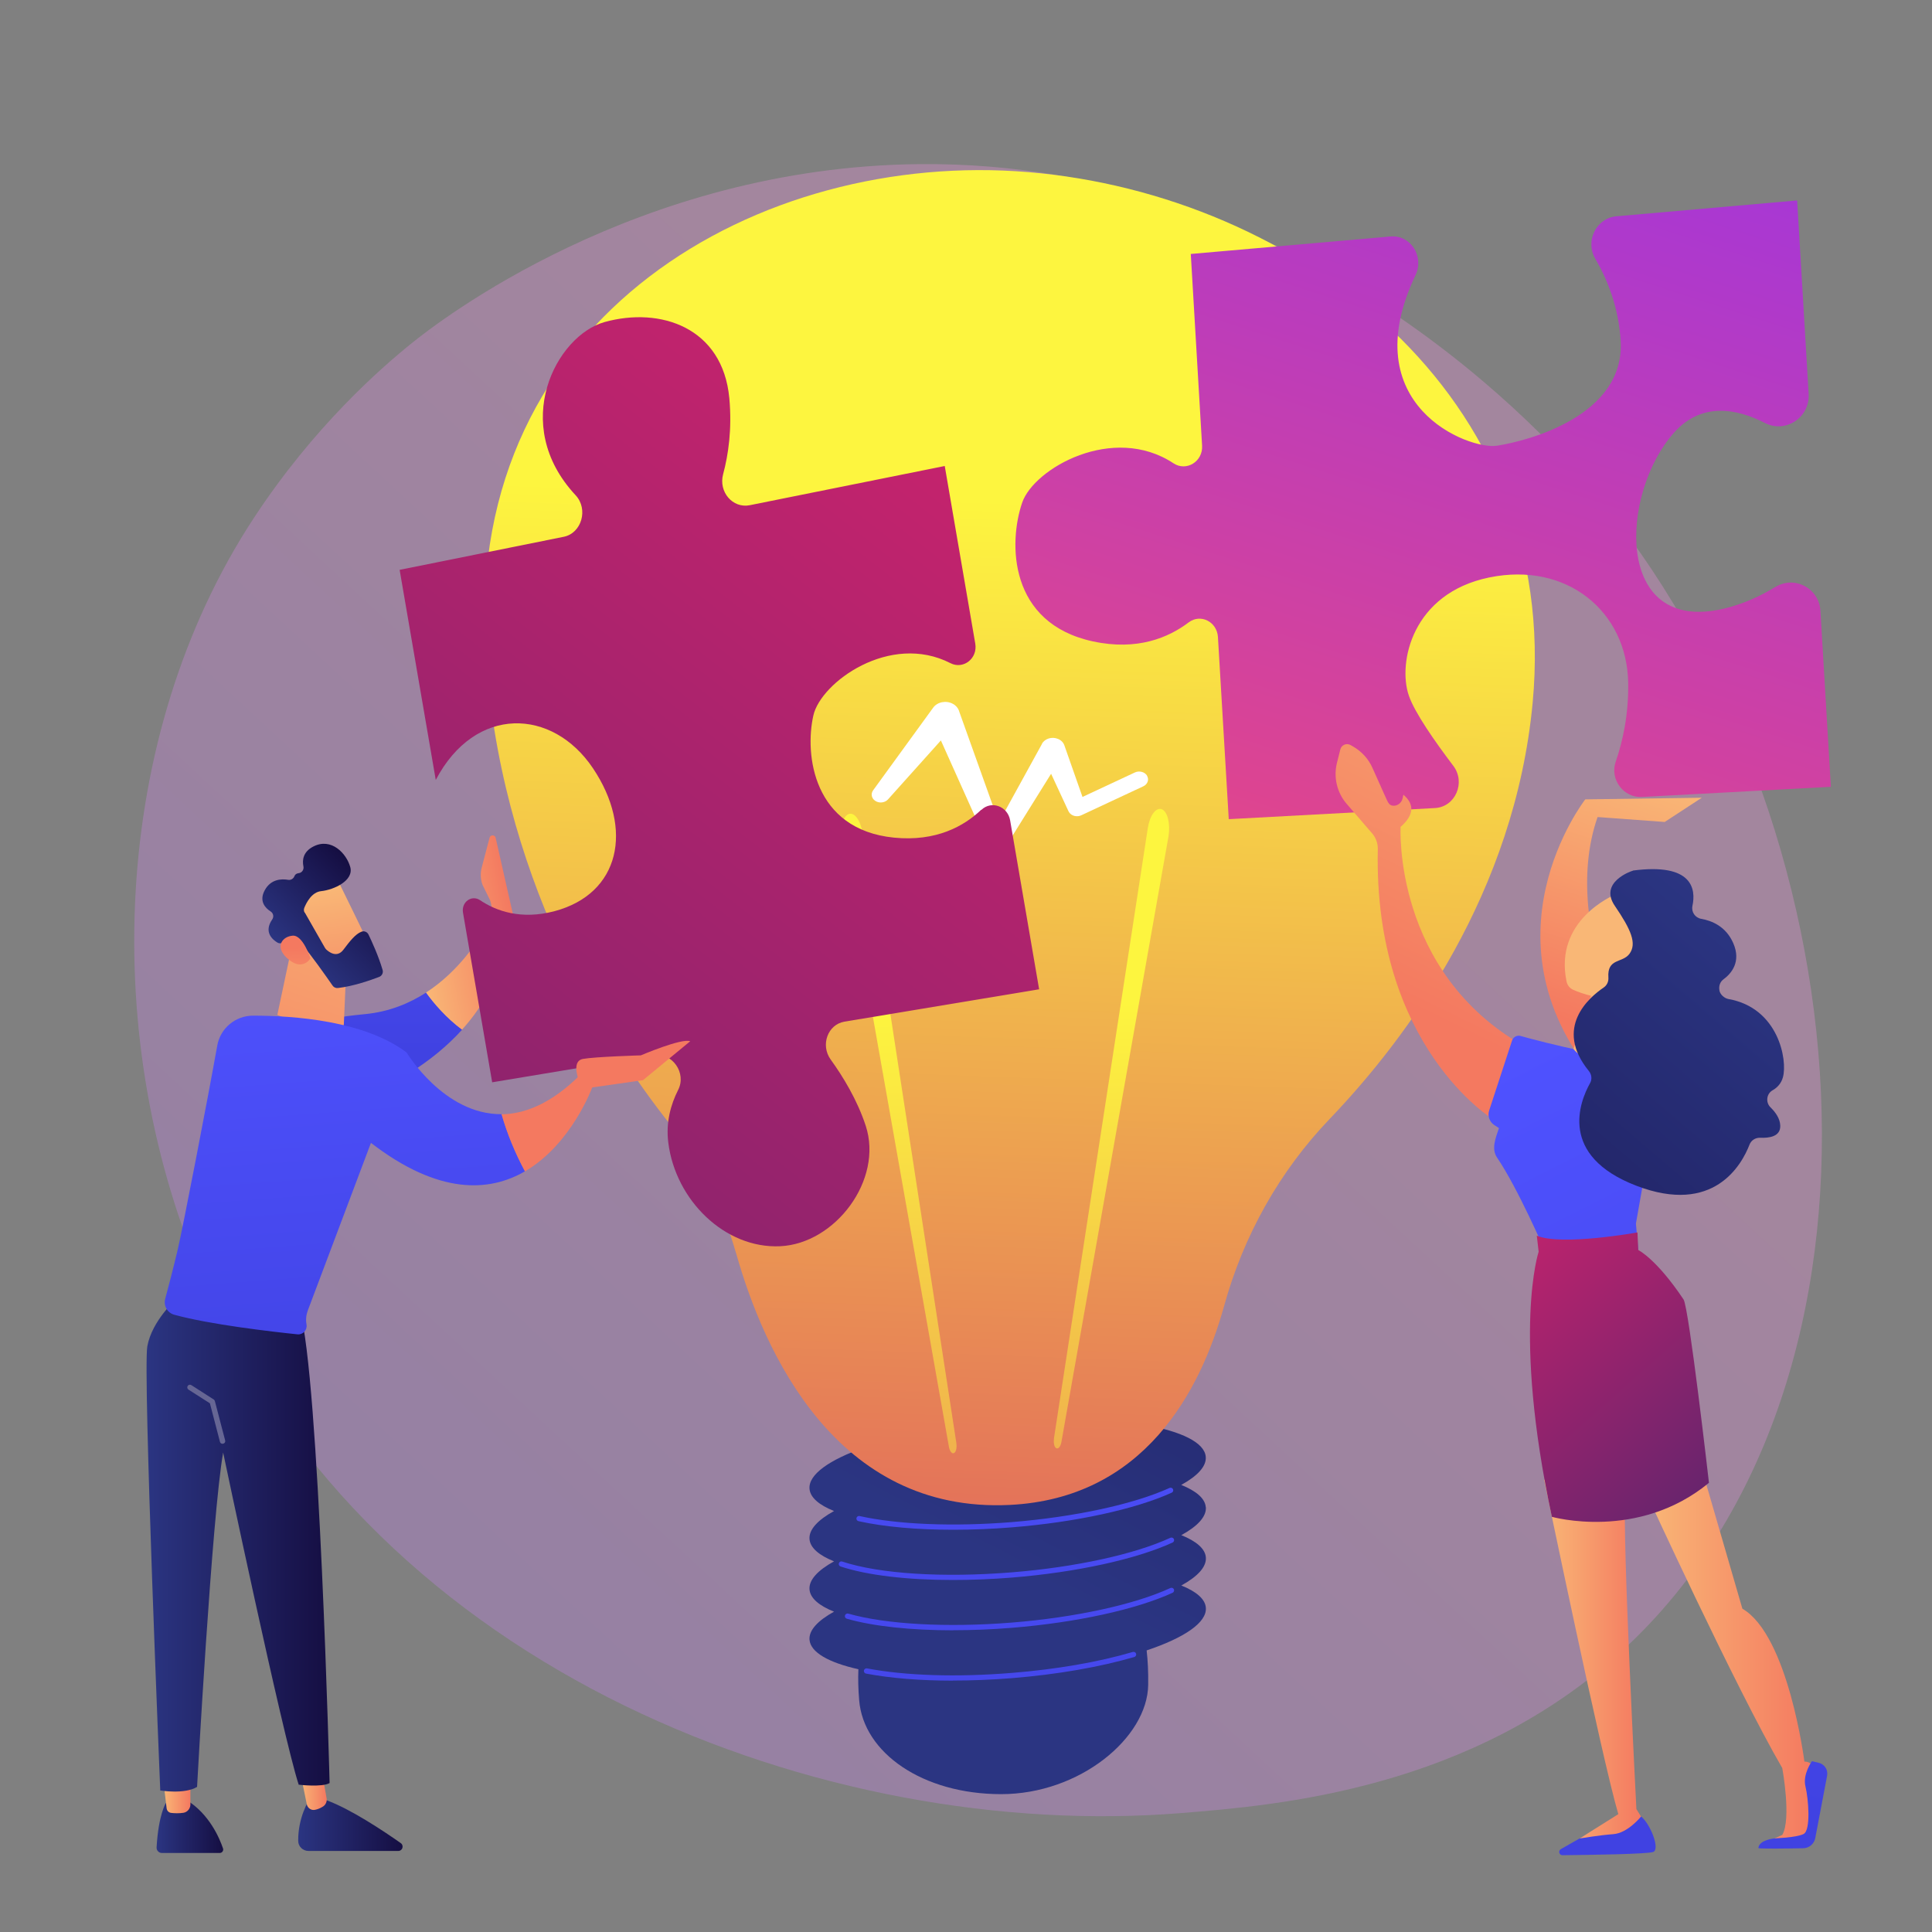 <?xml version="1.0" encoding="UTF-8"?>
<svg xmlns="http://www.w3.org/2000/svg" version="1.1" xmlns:xlink="http://www.w3.org/1999/xlink" viewBox="0 0 200 200">
  <rect x="0" y="0" width="200" height="200" fill="#808080" stroke="none"/>
  <defs>
    <style>
      .cls-1 {
        fill: url(#linear-gradient-15);
      }

      .cls-2 {
        fill: url(#linear-gradient-13);
      }

      .cls-3 {
        fill: url(#linear-gradient-28);
      }

      .cls-4 {
        fill: url(#linear-gradient);
        opacity: .3;
      }

      .cls-5 {
        fill: url(#linear-gradient-2);
      }

      .cls-6 {
        fill: url(#linear-gradient-25);
      }

      .cls-7 {
        fill: url(#linear-gradient-10);
      }

      .cls-8 {
        fill: url(#linear-gradient-12);
      }

      .cls-9 {
        fill: url(#linear-gradient-27);
      }

      .cls-10 {
        fill: #fff;
      }

      .cls-11 {
        fill: url(#linear-gradient-26);
      }

      .cls-12 {
        fill: url(#linear-gradient-4);
      }

      .cls-13 {
        fill: url(#linear-gradient-35);
      }

      .cls-14 {
        fill: url(#linear-gradient-30);
      }

      .cls-15 {
        fill: url(#linear-gradient-3);
      }

      .cls-16 {
        fill: url(#linear-gradient-34);
      }

      .cls-17 {
        fill: url(#linear-gradient-5);
      }

      .cls-18 {
        fill: url(#linear-gradient-22);
      }

      .cls-19 {
        fill: url(#linear-gradient-24);
      }

      .cls-20 {
        fill: url(#linear-gradient-33);
      }

      .cls-21 {
        fill: url(#linear-gradient-8);
      }

      .cls-22 {
        fill: url(#linear-gradient-14);
      }

      .cls-23 {
        fill: url(#linear-gradient-29);
      }

      .cls-24 {
        fill: url(#linear-gradient-20);
      }

      .cls-25 {
        fill: url(#linear-gradient-17);
      }

      .cls-26 {
        fill: url(#linear-gradient-7);
      }

      .cls-27 {
        fill: url(#linear-gradient-9);
      }

      .cls-28 {
        fill: url(#linear-gradient-11);
      }

      .cls-29 {
        fill: url(#linear-gradient-19);
      }

      .cls-30 {
        fill: url(#linear-gradient-6);
      }

      .cls-31 {
        fill: url(#linear-gradient-36);
      }

      .cls-32 {
        fill: url(#linear-gradient-21);
      }

      .cls-33 {
        fill: #666694;
      }

      .cls-34 {
        fill: url(#linear-gradient-32);
      }

      .cls-35 {
        fill: url(#linear-gradient-16);
      }

      .cls-36 {
        fill: url(#linear-gradient-23);
      }

      .cls-37 {
        fill: url(#linear-gradient-31);
      }

      .cls-38 {
        fill: url(#linear-gradient-18);
      }
    </style>
    <linearGradient id="linear-gradient" x1="-6291.27" y1="211.52" x2="-6418.41" y2="74.3" gradientTransform="translate(-6286.75) rotate(-180) scale(1 -1)" gradientUnits="userSpaceOnUse">
      <stop offset="0" stop-color="#b37cff"/>
      <stop offset="1" stop-color="#f895e7"/>
    </linearGradient>
    <linearGradient id="linear-gradient-2" x1="103.46" y1="161.96" x2="152.96" y2="64.23" gradientUnits="userSpaceOnUse">
      <stop offset="0" stop-color="#2b3582"/>
      <stop offset="1" stop-color="#150e42"/>
    </linearGradient>
    <linearGradient id="linear-gradient-3" x1="117.22" y1="116.81" x2="95.65" y2="203.96" gradientUnits="userSpaceOnUse">
      <stop offset="0" stop-color="#4f52ff"/>
      <stop offset="1" stop-color="#4042e2"/>
    </linearGradient>
    <linearGradient id="linear-gradient-4" x1="116.71" y1="116.68" x2="95.14" y2="203.83" xlink:href="#linear-gradient-3"/>
    <linearGradient id="linear-gradient-5" x1="115.17" y1="116.3" x2="93.6" y2="203.45" xlink:href="#linear-gradient-3"/>
    <linearGradient id="linear-gradient-6" x1="114.85" y1="116.22" x2="93.27" y2="203.37" xlink:href="#linear-gradient-3"/>
    <linearGradient id="linear-gradient-7" x1="105.02" y1="51.84" x2="99.58" y2="199.86" gradientUnits="userSpaceOnUse">
      <stop offset="0" stop-color="#fdf53f"/>
      <stop offset="1" stop-color="#d93c65"/>
    </linearGradient>
    <linearGradient id="linear-gradient-8" x1="114.62" y1="103.85" x2="118.61" y2="230.64" xlink:href="#linear-gradient-7"/>
    <linearGradient id="linear-gradient-9" x1="92.64" y1="104.54" x2="96.63" y2="231.33" xlink:href="#linear-gradient-7"/>
    <linearGradient id="linear-gradient-10" x1="16.21" y1="189.08" x2="23.11" y2="189.08" xlink:href="#linear-gradient-2"/>
    <linearGradient id="linear-gradient-11" x1="16.91" y1="185.88" x2="19.71" y2="185.88" gradientUnits="userSpaceOnUse">
      <stop offset="0" stop-color="#f9b776"/>
      <stop offset="1" stop-color="#f47960"/>
    </linearGradient>
    <linearGradient id="linear-gradient-12" x1="30.87" y1="188.97" x2="41.69" y2="188.97" xlink:href="#linear-gradient-2"/>
    <linearGradient id="linear-gradient-13" x1="31.04" y1="184.63" x2="33.81" y2="184.63" xlink:href="#linear-gradient-11"/>
    <linearGradient id="linear-gradient-14" x1="15.18" y1="159.98" x2="34.13" y2="159.98" xlink:href="#linear-gradient-2"/>
    <linearGradient id="linear-gradient-15" x1="-202.87" y1="283.31" x2="-208.53" y2="314.58" gradientTransform="translate(185.12 -237.89) rotate(-10.33)" xlink:href="#linear-gradient-3"/>
    <linearGradient id="linear-gradient-16" x1="-199.81" y1="304.68" x2="-189.48" y2="304.68" gradientTransform="translate(185.12 -237.89) rotate(-10.33)" xlink:href="#linear-gradient-11"/>
    <linearGradient id="linear-gradient-17" x1="-201.53" y1="290.14" x2="-223.15" y2="329.87" gradientTransform="translate(185.12 -237.89) rotate(-10.33)" xlink:href="#linear-gradient-11"/>
    <linearGradient id="linear-gradient-18" x1="-845.1" y1="3147.15" x2="-854.65" y2="3159.79" gradientTransform="translate(-1621.04 -2715.39) rotate(-45.54)" xlink:href="#linear-gradient-11"/>
    <linearGradient id="linear-gradient-19" x1="-852.39" y1="3150.2" x2="-840.98" y2="3150.2" gradientTransform="translate(-1621.04 -2715.39) rotate(-45.54)" xlink:href="#linear-gradient-2"/>
    <linearGradient id="linear-gradient-20" x1="-859.09" y1="3157.16" x2="-851.43" y2="3149.3" gradientTransform="translate(-1621.04 -2715.39) rotate(-45.54)" xlink:href="#linear-gradient-11"/>
    <linearGradient id="linear-gradient-21" x1="105.77" y1="40.34" x2="-13.53" y2="192.64" gradientUnits="userSpaceOnUse">
      <stop offset="0" stop-color="#cb236d"/>
      <stop offset="1" stop-color="#4c246d"/>
    </linearGradient>
    <linearGradient id="linear-gradient-22" x1="-209.31" y1="301.9" x2="-214.97" y2="355.46" gradientTransform="translate(185.12 -237.89) rotate(-10.33)" xlink:href="#linear-gradient-3"/>
    <linearGradient id="linear-gradient-23" x1="-163.75" y1="248.2" x2="-177.71" y2="288.82" gradientTransform="translate(185.12 -237.89) rotate(-10.33)" xlink:href="#linear-gradient-11"/>
    <linearGradient id="linear-gradient-24" x1="-156.09" y1="250.84" x2="-170.05" y2="291.45" gradientTransform="translate(185.12 -237.89) rotate(-10.33)" xlink:href="#linear-gradient-11"/>
    <linearGradient id="linear-gradient-25" x1="172.11" y1="80.89" x2="163.88" y2="106.1" xlink:href="#linear-gradient-11"/>
    <linearGradient id="linear-gradient-26" x1="165.31" y1="12.43" x2="133.16" y2="111.42" gradientUnits="userSpaceOnUse">
      <stop offset="0" stop-color="#a737d5"/>
      <stop offset="1" stop-color="#ef497a"/>
    </linearGradient>
    <linearGradient id="linear-gradient-27" x1="170.37" y1="170.46" x2="187.69" y2="170.46" xlink:href="#linear-gradient-11"/>
    <linearGradient id="linear-gradient-28" x1="194.18" y1="131.71" x2="185.6" y2="187.48" xlink:href="#linear-gradient-3"/>
    <linearGradient id="linear-gradient-29" x1="176.03" y1="128.92" x2="167.45" y2="184.69" xlink:href="#linear-gradient-3"/>
    <linearGradient id="linear-gradient-30" x1="159.85" y1="171.74" x2="169.89" y2="171.74" xlink:href="#linear-gradient-11"/>
    <linearGradient id="linear-gradient-31" x1="165.6" y1="57.74" x2="143.6" y2="103.01" xlink:href="#linear-gradient-11"/>
    <linearGradient id="linear-gradient-32" x1="159.76" y1="107.15" x2="196.59" y2="180.08" xlink:href="#linear-gradient-3"/>
    <linearGradient id="linear-gradient-33" x1="150.99" y1="126.42" x2="183.17" y2="162.71" xlink:href="#linear-gradient-21"/>
    <linearGradient id="linear-gradient-34" x1="162.89" y1="106.11" x2="169.03" y2="106.11" xlink:href="#linear-gradient-11"/>
    <linearGradient id="linear-gradient-35" x1="172.65" y1="98.18" x2="217.34" y2="101.22" xlink:href="#linear-gradient-11"/>
    <linearGradient id="linear-gradient-36" x1="181.87" y1="96.96" x2="129.07" y2="158.8" xlink:href="#linear-gradient-2"/>
  </defs>
  <!-- Generator: Adobe Illustrator 28.7.1, SVG Export Plug-In . SVG Version: 1.2.0 Build 142)  -->
  <g>
    <g id="Layer_1">
      <g>
        <path class="cls-4" d="M21.23,132.95c17.7,40.36,64.42,57.7,101.02,54.74,9.99-.81,30.1-2.43,45.8-16.92,30.15-27.82,25.51-85.98-3.36-120.22-3.72-4.41-29.45-33.95-69.54-33.56-29.36.29-49.96,16.47-52.47,18.49-3.17,2.55-10.15,8.6-16.44,18.2-14.78,22.56-16.08,54.04-5.02,79.27Z"/>
        <g>
          <path class="cls-5" d="M124.82,156.02c-.07-.9-.99-1.68-2.54-2.3,1.69-.93,2.62-1.93,2.54-2.91-.24-2.96-9.62-4.62-20.94-3.71-11.33.91-20.32,4.05-20.08,7.02.07.9.99,1.68,2.54,2.3-1.69.93-2.62,1.93-2.54,2.91.07.9.99,1.68,2.54,2.3-1.69.93-2.62,1.93-2.54,2.91.07.9.99,1.68,2.54,2.3-1.69.93-2.62,1.93-2.54,2.91.11,1.31,2,2.36,5.06,3.05-.04.97-.02,2.03.08,3.2.44,5.46,6.58,9.73,14.7,9.73s15.14-5.83,15.22-11.31c.02-1.34-.04-2.52-.16-3.57,3.88-1.3,6.25-2.88,6.13-4.42-.07-.9-.99-1.68-2.54-2.3,1.69-.93,2.62-1.93,2.54-2.91-.07-.9-.99-1.68-2.54-2.3,1.69-.93,2.62-1.93,2.54-2.91Z"/>
          <g>
            <path class="cls-15" d="M98.64,173.98c-3.36,0-6.44-.25-8.99-.73-.15-.03-.24-.17-.22-.32.03-.15.17-.24.32-.22,3.98.76,9.3.93,14.97.47,4.64-.37,8.98-1.12,12.55-2.17.14-.04.3.04.34.18.04.14-.04.3-.18.34-3.61,1.05-7.98,1.81-12.66,2.19-2.11.17-4.17.25-6.13.25Z"/>
            <path class="cls-12" d="M98.69,168.77c-4.37,0-8.28-.41-11.03-1.2-.14-.04-.23-.19-.19-.34.04-.14.19-.23.34-.19,3.93,1.12,10.25,1.46,16.91.93,6.59-.53,12.74-1.87,16.44-3.58.14-.06.3,0,.36.13.06.14,0,.3-.13.36-3.76,1.73-9.98,3.09-16.63,3.63-2.08.17-4.12.25-6.07.25Z"/>
            <path class="cls-17" d="M98.64,163.56c-4.72,0-8.85-.48-11.63-1.4-.14-.05-.22-.2-.17-.34.05-.14.2-.22.34-.17,3.87,1.28,10.43,1.69,17.54,1.12,6.59-.53,12.74-1.87,16.44-3.58.14-.06.3,0,.36.13.06.14,0,.3-.13.36-3.76,1.73-9.98,3.09-16.63,3.63-2.11.17-4.17.25-6.13.25Z"/>
            <path class="cls-30" d="M98.67,158.36c-3.74,0-7.15-.3-9.8-.89-.15-.03-.24-.18-.21-.32.03-.15.18-.24.32-.21,3.98.88,9.71,1.11,15.73.63,6.53-.53,12.65-1.85,16.36-3.54.14-.06.3,0,.36.13.06.14,0,.3-.13.36-3.77,1.71-9.95,3.06-16.54,3.59-2.08.17-4.13.25-6.09.25Z"/>
          </g>
          <path class="cls-26" d="M76.2,129.75c-1.38-4.87-3.71-9.43-6.86-13.39-6.74-8.5-17.75-25.79-19.1-49.38-1.97-34.32,28.46-51.5,56.24-49.16,27.77,2.33,55.18,23.01,52.18,54.93-1.85,19.64-12.84,34.54-21.03,43.1-5.2,5.43-8.91,12.09-10.91,19.34-2.46,8.87-8.3,19.92-22.2,20.6-17.98.87-25.45-15.89-28.31-26.03Z"/>
          <path class="cls-21" d="M109.1,148.93l9.72-63.2c.2-1.31.84-2.18,1.44-1.96.59.22.91,1.46.71,2.77,0,.03-.01.08-.02.11l-11.07,62.61c-.08.47-.32.77-.53.66-.21-.1-.31-.54-.24-1Z"/>
          <path class="cls-27" d="M99.01,149.43l-9.72-63.2c-.2-1.31-.84-2.18-1.44-1.96-.59.22-.91,1.46-.71,2.77,0,.03.01.08.02.11l11.07,62.61c.08.47.32.77.53.66.21-.1.31-.54.24-1Z"/>
          <path class="cls-10" d="M118.75,80.3c-.25-.4-.82-.55-1.28-.33l-5.41,2.53-1.88-5.35c-.1-.28-.33-.53-.66-.66-.62-.26-1.37-.03-1.66.51v.02s-4.46,8.11-4.46,8.11l-4.13-11.55v-.02c-.11-.28-.32-.54-.63-.7-.69-.38-1.61-.2-2.04.4l-6.22,8.56c-.25.35-.17.82.22,1.08.41.28,1,.21,1.32-.14l5.48-6.11,4.93,10.99h0c.08.18.23.34.43.43.46.22,1.04.07,1.29-.33l4.76-7.64,1.79,3.86.02.03s.03.06.04.08c.25.4.82.54,1.27.33l6.42-3c.46-.21.63-.71.38-1.11Z"/>
        </g>
        <g>
          <path class="cls-7" d="M17.17,186.65s-.77,1.21-.96,4.59c-.02.31.23.58.55.58h5.99c.24,0,.41-.24.34-.46-.35-1.04-1.41-3.57-3.78-5.02l-2.13.31Z"/>
          <path class="cls-28" d="M16.91,184.36l.34,2.84c.03.25.22.44.47.47.33.04.8.06,1.27-.01.42-.07.72-.44.72-.87v-2.74l-2.8.31Z"/>
          <path class="cls-8" d="M31.99,186.34s-1.15,1.78-1.12,4.23c0,.58.49,1.04,1.06,1.04h9.3c.44,0,.61-.56.26-.81-1.76-1.24-5.22-3.55-7.72-4.45h-1.78Z"/>
          <path class="cls-2" d="M31.04,183.27l.72,3.51c.08.39.46.66.86.57.24-.05.52-.15.82-.34.28-.18.43-.52.37-.85l-.75-4.25-2.02,1.36Z"/>
          <path class="cls-22" d="M18.24,134.49s-2.51,2.22-2.99,4.88c-.47,2.67,1.34,45.98,1.34,45.98,0,0,2.51.42,3.81-.37,0,0,1.54-28.11,2.7-34.61,0,0,6.12,29.12,7.82,34.38,0,0,2.42.29,3.2-.17,0,0-1.08-42.23-3.09-48.94l-12.8-1.16Z"/>
          <path class="cls-33" d="M23.03,149.46c-.12,0-.23-.08-.26-.2l-1.04-3.99-2.22-1.42c-.13-.08-.16-.25-.08-.38.08-.13.25-.16.38-.08l2.31,1.48c.06.04.1.09.12.16l1.07,4.09c.04.15-.05.29-.2.33-.02,0-.05,0-.07,0Z"/>
          <path class="cls-1" d="M37.8,104.98c-10.56,1.03-12.89,3.68-12.89,3.68l6.44,6.98s10.19-2.07,16.49-9.05c-1.64-1.23-2.89-2.69-3.73-3.84-1.75,1.13-3.84,1.99-6.3,2.23Z"/>
          <path class="cls-35" d="M51.31,86.73c-.07-.33-.54-.34-.63-.01l-.81,3.08c-.16.59-.13,1.22.08,1.8l.77,1.56c.29.78.23,1.64-.17,2.37-.94,1.75-3.03,5.01-6.45,7.22.84,1.16,2.09,2.62,3.73,3.84,2.31-2.56,4.1-5.78,4.67-9.81.57-.3.87-.94.73-1.56l-1.92-8.49Z"/>
          <path class="cls-25" d="M30.44,96.88l-1.73,8.18s4.04,1.83,6.88,1.07l.31-7.13-5.46-2.12Z"/>
          <g>
            <path class="cls-38" d="M34.76,90.73c.09.09,3.72,7.59,3.72,7.59l-4.33,1.98-4.49-6.6s3.6-4.45,5.1-2.97Z"/>
            <path class="cls-29" d="M31.56,94.48l2.09,3.66s.06.09.1.13c.24.23,1.11.97,1.81.03.64-.85,1.23-1.61,1.86-1.85.28-.11.6.02.73.3.33.68,1.04,2.23,1.46,3.67.08.29-.07.6-.36.71-.86.33-2.68.97-4.27,1.15-.22.02-.43-.07-.55-.25-.6-.87-2.45-3.49-3.08-4.14-.59-.61-1.72-.39-2.19-.26-.15.04-.32.02-.45-.06-.48-.29-1.44-1.07-.53-2.39.19-.28.12-.65-.17-.83-.56-.36-1.22-1.07-.6-2.2.63-1.15,1.72-1.19,2.42-1.07.28.05.55-.12.65-.38.06-.15.18-.28.43-.31.34-.03.57-.36.5-.7-.13-.64-.05-1.5,1.01-2.05,1.87-.98,3.45.71,3.84,2.12.38,1.41-1.7,2.35-3.01,2.49-.99.1-1.54,1.21-1.75,1.73-.07.17-.05.35.04.5Z"/>
            <path class="cls-24" d="M32.14,99.21s-.77-2.42-1.83-2.35c-1.05.07-1.9,1.1-.62,2.3,1.59,1.5,2.45.05,2.45.05Z"/>
          </g>
          <path class="cls-32" d="M101.56,83.84c-1.75,1.67-4.64,3.31-9.03,2.87-8.35-.84-9.25-8.6-8.33-12.65.77-3.42,7.92-8.62,14.19-5.41,1.33.68,2.83-.48,2.57-2.02l-3.16-18.39-20.19,4.06c-1.76.35-3.25-1.38-2.75-3.22.54-2.01.93-4.68.64-7.85-.68-7.34-7.15-9.5-12.92-7.89-4.98,1.39-9.86,10.57-2.99,17.93,1.34,1.44.62,3.93-1.24,4.3l-16.98,3.42,3.74,21.75c4.07-7.76,12.09-7.46,16.28-1.2,4.21,6.28,2.8,12.97-3.97,14.78-3.46.92-6.04,0-7.72-1.13-.88-.59-1.96.19-1.77,1.29l3.02,17.56,16.78-2.79c1.86-.31,3.37,1.83,2.47,3.58-.77,1.52-1.28,3.37-1.02,5.44.74,5.99,5.88,11,11.57,10.74,5.73-.26,10.7-6.88,8.87-12.47-.87-2.65-2.33-5.06-3.63-6.86-1.08-1.5-.3-3.63,1.43-3.92l20.15-3.35-3-17.48c-.25-1.47-1.94-2.09-2.98-1.09Z"/>
          <path class="cls-18" d="M42.06,108.93c-4.38-3.28-11.69-3.79-15.86-3.79-1.83,0-3.39,1.3-3.71,3.1-.93,5.22-3.55,18.83-4.11,21.19-.46,1.94-.96,3.84-1.28,5.03-.19.71.22,1.44.93,1.64,3.7,1.02,10.15,1.76,12.76,2.03.57.06,1.04-.45.94-1.02-.09-.48-.04-.98.13-1.44l6.54-17.36c7.04,5.42,12.27,5.08,15.95,2.94-1.03-1.93-1.84-3.9-2.42-5.91-6,.06-9.86-6.42-9.86-6.42Z"/>
          <path class="cls-36" d="M61.33,112.51l-1.3-1.21c-2.97,2.95-5.71,4.02-8.11,4.05.58,2.02,1.39,3.99,2.42,5.91,4.85-2.82,6.99-8.75,6.99-8.75Z"/>
          <path class="cls-19" d="M60.6,112.67l5.96-.85,4.89-4.03c-.87-.35-5.11,1.46-5.11,1.46,0,0-4.75.14-6,.37-1.04.19-.62,1.65-.45,2.15.04.1.06.16.06.16l.65.75Z"/>
        </g>
        <g>
          <path class="cls-6" d="M164.1,82.76s-11.44,14.65,1.61,29.54l4.91-.46s-9.45-15.17-5.24-27.26l6.95.51,3.84-2.51-12.07.17Z"/>
          <path class="cls-11" d="M183.78,60.76c-1.47.91-3.27,1.76-5.34,2.25-11.42,2.68-10.73-11.97-5.14-18.23,2.86-3.2,6.51-2.48,9.41-.99,2.13,1.09,4.66-.57,4.52-3.01l-1.19-20.03-18.71,1.64c-2.09.18-3.26,2.57-2.19,4.39,1.23,2.1,2.42,4.99,2.63,8.5.46,7.75-9.57,10.36-12.8,10.86-2.92.45-14.86-4.16-8.44-17.65.93-1.96-.51-4.19-2.58-4.01l-20.68,1.81,1.17,19.84c.1,1.65-1.63,2.71-2.96,1.83-6.26-4.13-14.44.53-15.66,4.06-1.44,4.18-1.41,12.5,7.33,14.38,4.6.99,7.84-.41,9.9-1.97,1.22-.93,2.93-.08,3.03,1.51l1.12,18.86,21.34-1.15c2.12-.11,3.22-2.65,1.9-4.38-1.88-2.48-4-5.5-4.6-7.27-1.16-3.39.34-10.58,8.32-12.22,8.06-1.66,14.28,3.54,14.39,10.92.05,3.32-.58,6.09-1.29,8.14-.64,1.84.81,3.77,2.72,3.66l19.55-1.05-1.08-18.22c-.14-2.35-2.69-3.68-4.67-2.46Z"/>
          <g>
            <path class="cls-9" d="M170.37,154.46s9.27,20.2,14.13,28.57c0,0,.97,5.26,0,6.92l-.82.37,3.84-.11s.34-7.08.07-7.48c-.27-.4-.8-.37-.8-.37,0,0-1.65-13.05-6.42-15.83l-4.62-15.92-5.38,3.86Z"/>
            <path class="cls-3" d="M182.03,191.31c0,.09,3,.05,4.63.02.6-.01,1.12-.43,1.25-1.02l1.23-6.48c.12-.62-.27-1.21-.88-1.35l-.69-.16s-.98,1.35-.67,2.61c.31,1.27.58,4.55-.2,4.93-.78.38-3.03.45-3.03.45,0,0-1.59.16-1.64.99Z"/>
            <path class="cls-23" d="M161.58,191.42c-.3.17-.18.64.17.63,2.73-.03,8.85-.11,9.4-.34.7-.29-.26-2.82-1.26-3.67l-5.57,1.82-2.74,1.56Z"/>
            <path class="cls-14" d="M159.85,153.17s5.99,28.97,7.68,34.63l-4.01,2.52s2.01-.34,3.5-.45c1.49-.11,2.86-1.82,2.86-1.82l-.48-.77s-1.5-28.82-1.14-32.09l-8.42-2.02Z"/>
            <path class="cls-37" d="M144.99,85.59s-.83,15.07,12.9,22.77l-3.3,7.53s-12.42-7.51-11.96-28c.01-.59-.2-1.17-.58-1.61l-2.64-3.06c-1.01-1.17-1.38-2.75-1.01-4.25l.35-1.39c.12-.47.65-.69,1.06-.45l.28.16c.88.51,1.58,1.28,1.99,2.21l1.3,2.9c.31.7.42.94.77,1,.48.07.93-.26,1.04-.74l.09-.39c1.16.99,1.11,2.09-.27,3.31Z"/>
            <path class="cls-34" d="M157.4,107.24c2.3.64,10.07,2.68,14.93,2.6l-2.98,16.82.24,2.74-9.72-.04s-2.74-6.35-4.89-9.52c-.62-.91-.16-2.01.19-3.06l-.49-.32c-.49-.33-.71-.95-.52-1.51l2.37-7.24c.12-.36.51-.57.88-.47Z"/>
            <path class="cls-20" d="M159.09,127.92l.19,1.66s-2.75,8.23,1.37,27.44c0,0,8.92,2.53,16.26-3.52,0,0-2.07-18.13-2.63-18.98-2.81-4.21-4.69-5.12-4.69-5.12l-.08-1.82s-7.84,1.42-10.41.34Z"/>
            <path class="cls-16" d="M162.89,108.59s2.03-6.23,2.03-6.23l2.96.27,1.15,7.02s-4.63.93-6.14-1.05Z"/>
            <path class="cls-13" d="M167.17,92.61c-.2.12-6.32,2.65-5,9,.08.38.33.69.68.85.9.4,2.83,1.09,5.14.85,3.21-.33,5.31-5.92,5.22-7.55-.09-1.63-4.08-4.37-6.04-3.16Z"/>
            <path class="cls-31" d="M169.03,90.14c-.16.02-3.54,1.2-1.86,3.64,1.67,2.45,2.3,3.89,1.51,4.96-.72.98-2.32.42-2.18,2.46.03.41-.15.8-.49,1.03-1.51,1.02-5.18,4.16-1.54,8.63.3.36.36.87.13,1.27-1.07,1.91-3.3,7.51,4.8,10.62,8.01,3.07,10.9-2.17,11.71-4.26.17-.45.62-.73,1.11-.71.88.04,2.13-.1,2.07-1.28-.03-.71-.48-1.35-1.01-1.87-.52-.51-.42-1.4.21-1.76.48-.27.9-.7,1.08-1.36.49-1.8-.48-7.18-5.64-8.09-.43-.08-.88-.48-.94-.91,0,0,0-.01,0-.02-.07-.42.07-.85.41-1.1.82-.6,1.88-1.82,1.02-3.77-.76-1.73-2.22-2.31-3.3-2.5-.64-.11-1.05-.71-.92-1.34.37-1.72.05-4.48-6.17-3.66Z"/>
          </g>
        </g>
      </g>
    </g>
  </g>
</svg>